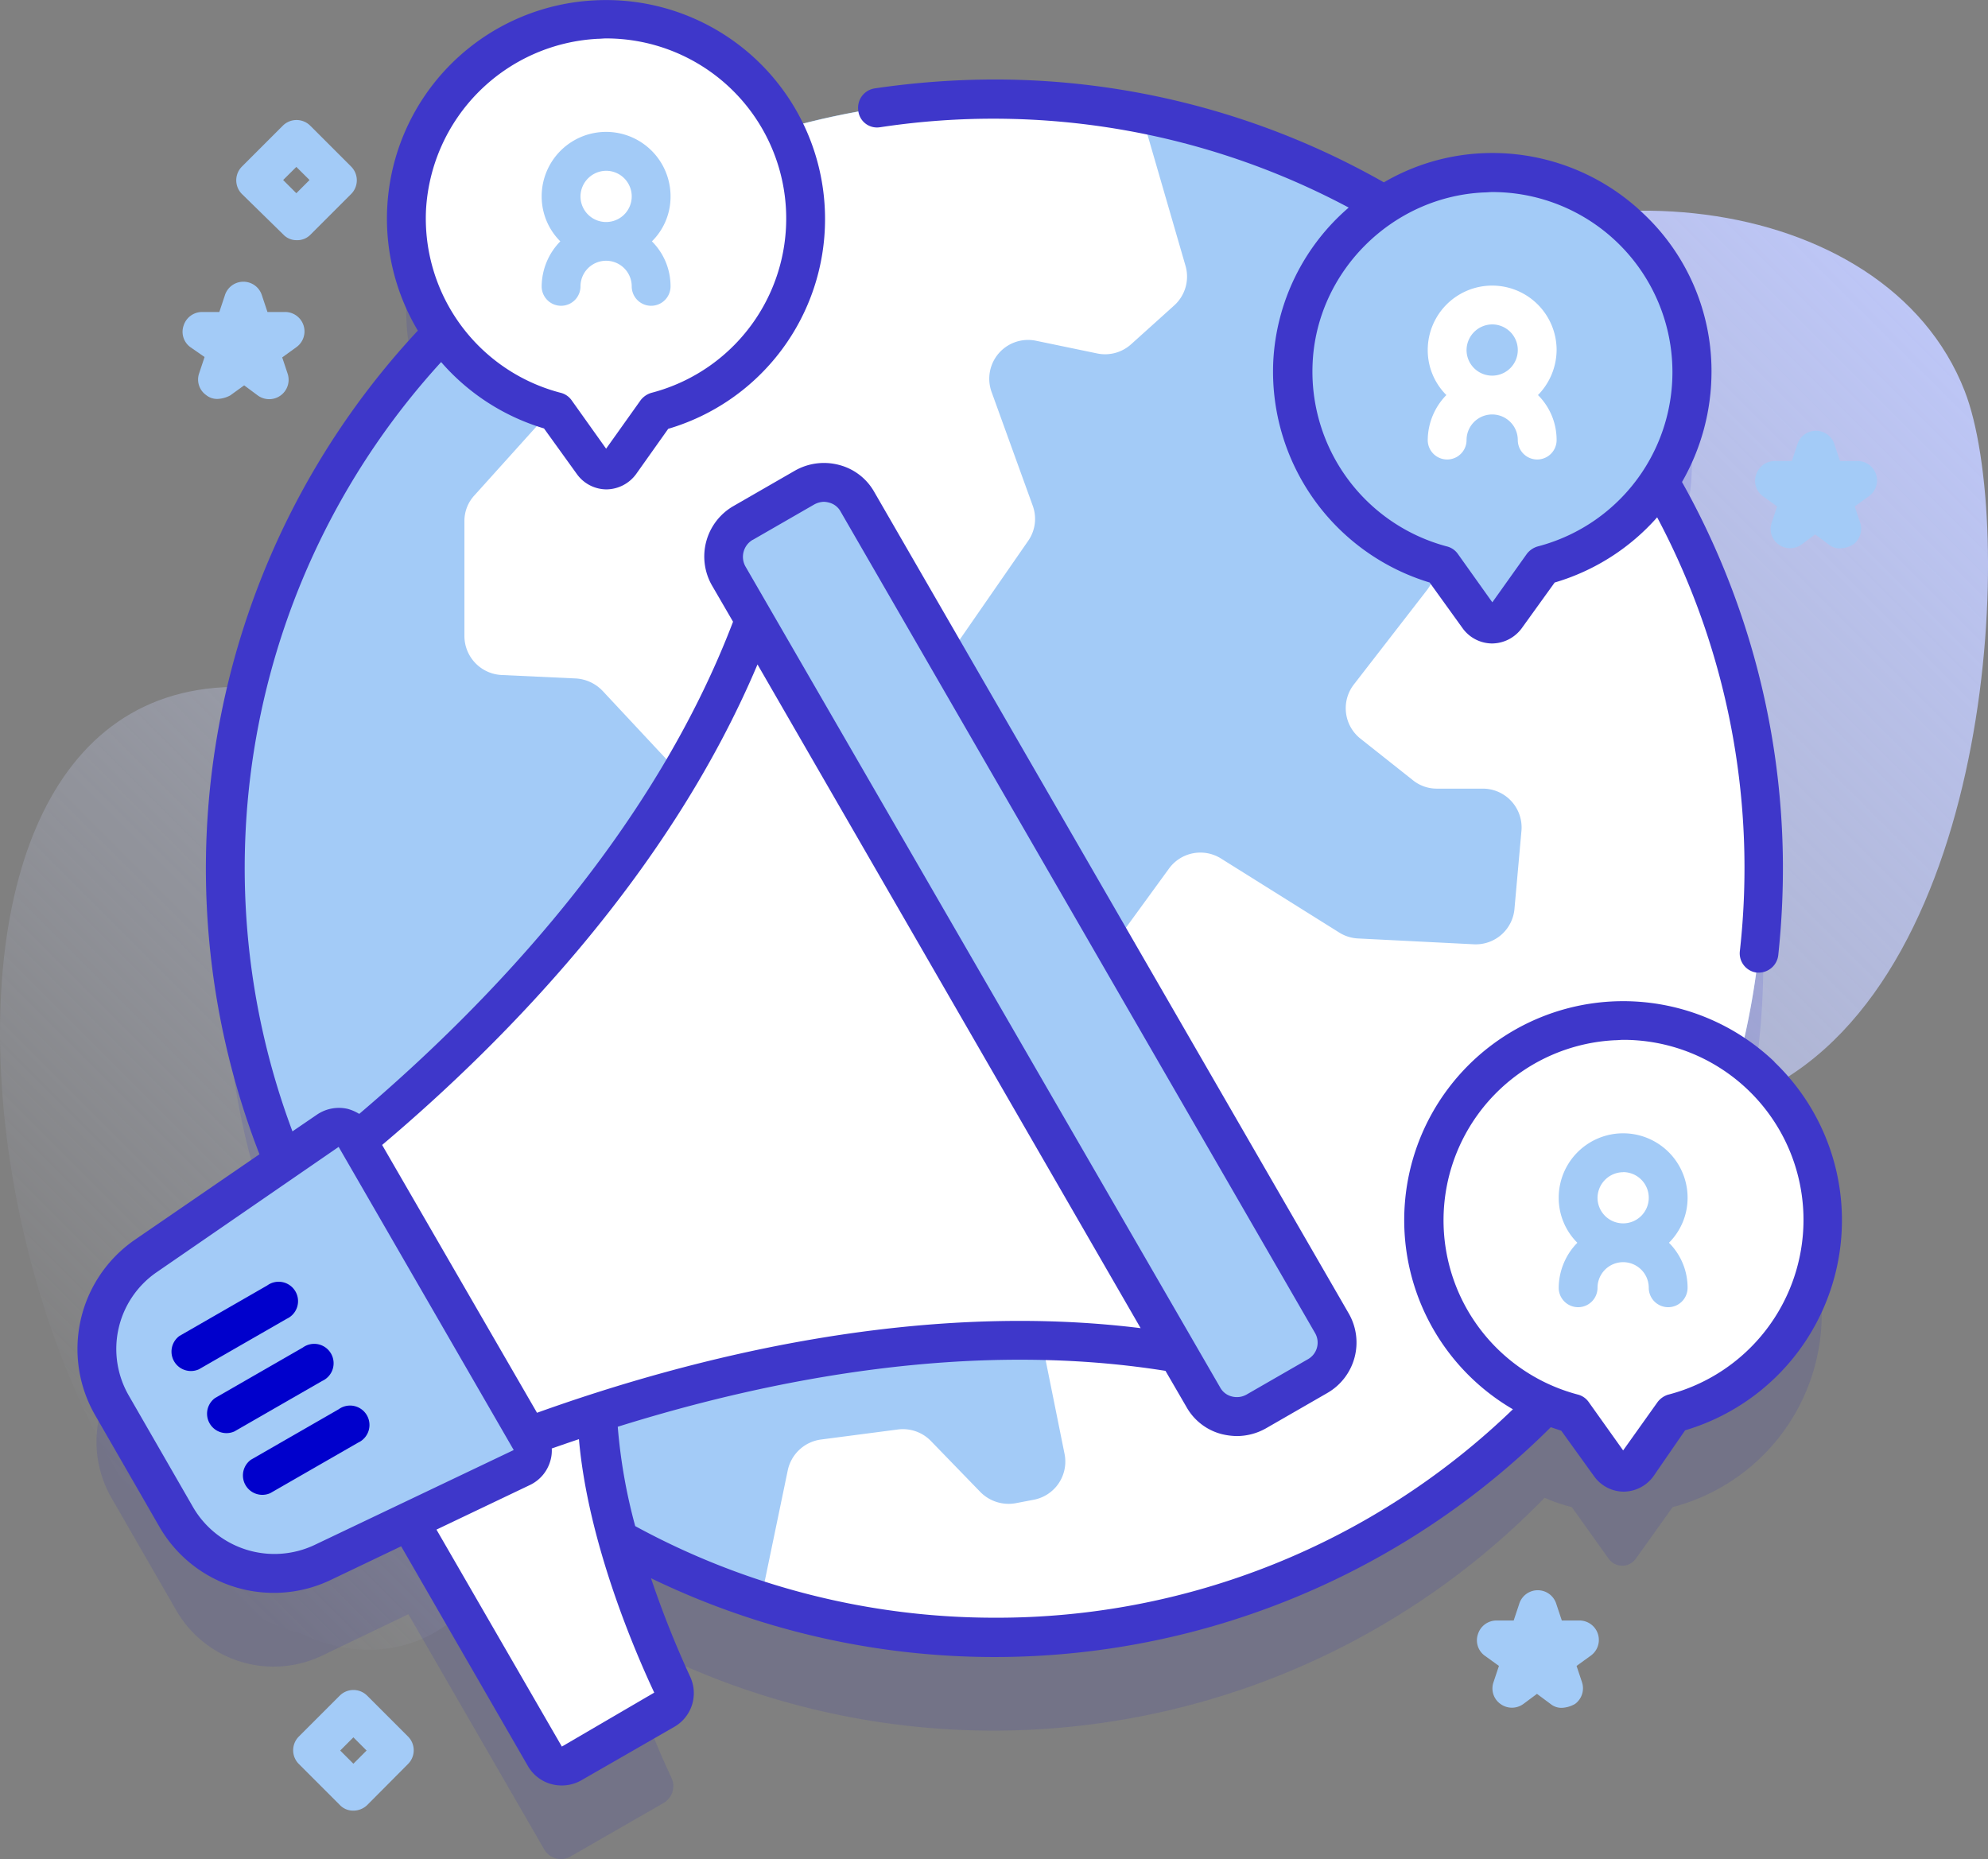 <svg xmlns="http://www.w3.org/2000/svg" xmlns:xlink="http://www.w3.org/1999/xlink" viewBox="0 0 512.13 478.96"><rect x="0" y="0" width="512.13" height="478.96" fill="#808080" stroke="none"/><defs><style>.cls-1{fill:url(#linear-gradient);}.cls-2,.cls-5{fill:#00c;}.cls-2{isolation:isolate;opacity:0.1;}.cls-3{fill:#a3cbf7;}.cls-4{fill:#fff;}.cls-6{fill:#3e37ca;}</style><linearGradient id="linear-gradient" x1="61.57" y1="64.71" x2="445.3" y2="448.44" gradientTransform="matrix(1, 0, 0, -1, 0, 480.95)" gradientUnits="userSpaceOnUse"><stop offset="0" stop-color="#d2dbfc" stop-opacity="0"></stop><stop offset="1" stop-color="#bdc6f6"></stop></linearGradient></defs><g id="Layer_2" data-name="Layer 2"><g id="Capa_1" data-name="Capa 1"><path class="cls-1" d="M506.14,100.78c-20.5-52.7-106.6-60.8-153-23.3-45.3,31.5-37.3,106.9-75.2,123-31,10.4-61.7-34.3-92-22.1-21.7,9-24.2,37.2-39.7,52.5-20.9,18.9-38.7,5.9-44.9-18.1-6.8-17.1-20.6-33-38.8-35.8-103.1-2.1-64.9,223.2,15,243.9,20.2,9.7,41.4,2.1,50.1-18.7,13.8-27.9,15.4-69.8,48.5-82.5,60-12,108,66.5,146.3-32.9,3.9-11.4,8.3-25,19.9-28.5,8.7-2.6,17.7,1.9,25.7,6.2,27.5,14.2,56.1,38.8,86.5,16.4C514.54,250.88,519.24,134.48,506.14,100.78Z"></path><path class="cls-2" d="M448.14,296.58a198.66,198.66,0,0,0-20.7-148.5A51.4,51.4,0,0,0,382,68.58a50.7,50.7,0,0,0-25.5,8.2,199.13,199.13,0,0,0-154.6-19.7,51.41,51.41,0,1,0-88,52.7,198.27,198.27,0,0,0-41,213.4l-35.5,24.4a29,29,0,0,0-8.7,38.3l16.7,29a28.94,28.94,0,0,0,37.5,11.7l22.3-10.7,35,60.6a4.93,4.93,0,0,0,6.8,1.8l24-13.8a5,5,0,0,0,2-6.4,244.28,244.28,0,0,1-13.9-37.5,198,198,0,0,0,238.8-34.7,44.51,44.51,0,0,0,7,2.4l9.5,13.3a4.3,4.3,0,0,0,7,0l9.5-13.3a51.43,51.43,0,0,0,38.4-49.8,50.63,50.63,0,0,0-21.2-41.9Z"></path><circle class="cls-3" cx="256.14" cy="223.68" r="198.1"></circle><path class="cls-4" d="M282.74,91.08l-15.9-3.3a10,10,0,0,0-11.4,13.2l10.6,29.3a9.88,9.88,0,0,1-1.2,9.1l-55,79.4a10,10,0,0,1-15.5,1.1L155.24,178a10.37,10.37,0,0,0-6.8-3.2l-19.3-.9a10.07,10.07,0,0,1-9.5-10v-29.6a9.71,9.71,0,0,1,2.6-6.7l19.9-22.1a10,10,0,0,0,.4-12.9l-15.3-19.2A198.43,198.43,0,0,1,294,29.18l11.4,39.3a10,10,0,0,1-2.9,10.2l-11.1,10A10,10,0,0,1,282.74,91.08Z"></path><path class="cls-4" d="M454.24,225.38c-.9,108.9-90.6,197.2-199.5,196.4a197.15,197.15,0,0,1-58.8-9.3l7-33.7a10.11,10.11,0,0,1,8.5-7.9l19.9-2.6a10.05,10.05,0,0,1,8.5,3l12.7,13.1a10.21,10.21,0,0,0,9.1,2.9l4.7-.9a10,10,0,0,0,7.9-11.8l-17.1-84.8a10.16,10.16,0,0,1,1.7-7.9l42.3-58.1a10,10,0,0,1,13.4-2.6l30.5,19.1a10,10,0,0,0,4.8,1.5l29.8,1.5a10,10,0,0,0,10.5-9.1l1.8-20.1a10,10,0,0,0-10-10.9h-11.8a9.77,9.77,0,0,1-6.2-2.2l-13.5-10.7a10,10,0,0,1-1.7-13.9l18.9-24.4a10.38,10.38,0,0,0,2.1-7l-3.3-36.3a10.16,10.16,0,0,1,4.3-9.2l24.5-16.6a196.44,196.44,0,0,1,59,142.5Z"></path><path class="cls-4" d="M99.64,381.88l40.7,70.6a4.93,4.93,0,0,0,6.8,1.8l24-13.8a5,5,0,0,0,2-6.4c-6.1-13-23.6-54.1-18.4-84Z"></path><path class="cls-4" d="M38.34,332.48l37.5,65S214.54,317.08,333,356l-130.2-225.5c-25.6,122.1-164.5,202-164.5,202Z"></path><path class="cls-3" d="M339.34,354.58l-15.8,9.1a10,10,0,0,1-13.7-3.7l-122.1-211.6a10,10,0,0,1,3.7-13.7l15.8-9.1a10,10,0,0,1,13.7,3.7l122.2,211.6a10.14,10.14,0,0,1-3.8,13.7Z"></path><path class="cls-3" d="M28.84,361.88l16.7,29A28.94,28.94,0,0,0,83,402.58l51.4-24.5a5.08,5.08,0,0,0,2.2-7L91.54,293a5,5,0,0,0-7.2-1.6l-46.9,32.2a28.92,28.92,0,0,0-8.6,38.3Z"></path><path class="cls-5" d="M73.84,339.78l-22.6,13a5,5,0,0,1-5-8.6l22.6-13a5,5,0,1,1,5,8.6Z"></path><path class="cls-5" d="M83,355.78l-22.6,13a5,5,0,0,1-5-8.6l22.6-13a5,5,0,1,1,5,8.6Z"></path><path class="cls-5" d="M92.24,371.68l-22.6,13a5,5,0,0,1-5-8.6l22.6-13a5,5,0,1,1,5,8.6Z"></path><path class="cls-4" d="M143.14,106.18a51.16,51.16,0,1,1,25.9.1l-9.5,13.3a4.3,4.3,0,0,1-7,0Z"></path><path class="cls-3" d="M172.74,50.58a16.6,16.6,0,0,0-33.2,0,16.33,16.33,0,0,0,4.8,11.6,16.75,16.75,0,0,0-4.8,11.6,5,5,0,0,0,10,0,6.6,6.6,0,0,1,13.2,0,5,5,0,0,0,10,0,16.33,16.33,0,0,0-4.8-11.6A16.15,16.15,0,0,0,172.74,50.58ZM156.14,44a6.6,6.6,0,1,1-6.6,6.6A6.66,6.66,0,0,1,156.14,44Z"></path><path class="cls-4" d="M405.14,364.08a51.16,51.16,0,1,1,25.9.1l-9.5,13.3a4.3,4.3,0,0,1-7,0Z"></path><path class="cls-3" d="M434.74,308.58a16.6,16.6,0,0,0-33.2,0,16.33,16.33,0,0,0,4.8,11.6,16.75,16.75,0,0,0-4.8,11.6,5,5,0,0,0,10,0,6.6,6.6,0,0,1,13.2,0,5,5,0,0,0,10,0,16.33,16.33,0,0,0-4.8-11.6A16.33,16.33,0,0,0,434.74,308.58Zm-16.6-6.6a6.6,6.6,0,1,1-6.6,6.6A6.66,6.66,0,0,1,418.14,302Z"></path><path class="cls-3" d="M371.44,145.68a51.16,51.16,0,1,1,25.9.1l-9.5,13.3a4.3,4.3,0,0,1-7,0Z"></path><path class="cls-6" d="M226.74,32.78a194.39,194.39,0,0,1,120.7,20.7A56,56,0,0,0,328,93.28a56.8,56.8,0,0,0,40.3,56.8l8.5,11.8a9.43,9.43,0,0,0,7.6,3.9,9.57,9.57,0,0,0,7.6-3.9l8.5-11.8a56.44,56.44,0,0,0,26.4-16.8,192.59,192.59,0,0,1,21.3,111.8,5,5,0,0,0,4.4,5.5h.5a5.07,5.07,0,0,0,5-4.5,211.53,211.53,0,0,0,1.2-22.4,203.49,203.49,0,0,0-26-99.5,57,57,0,0,0,7.6-28.3,55.65,55.65,0,0,0-17.5-40.8,56.29,56.29,0,0,0-41.6-15.6,55.26,55.26,0,0,0-25.3,7.5,202.92,202.92,0,0,0-100.3-26.5,213.17,213.17,0,0,0-30.9,2.3,5.05,5.05,0,0,0-4.2,5.7,4.84,4.84,0,0,0,5.6,4.3Zm155.5,16.8c.7,0,1.5-.1,2.2-.1a46.4,46.4,0,0,1,11.7,91.3,5.43,5.43,0,0,0-2.8,1.9l-8.9,12.5-8.9-12.5a4.9,4.9,0,0,0-2.8-1.9,46.61,46.61,0,0,1-34.6-47.1c1-23.6,20.4-43,44.1-44.1Z"></path><path class="cls-6" d="M457.14,273.58a56.41,56.41,0,1,0-67.4,89.5,191.36,191.36,0,0,1-133.6,53.7,193.32,193.32,0,0,1-92.5-23.6,140.14,140.14,0,0,1-4.5-25.6c39.6-12.4,91-22.4,141.1-14.4l5.4,9.3a14.58,14.58,0,0,0,9.1,7,17.37,17.37,0,0,0,3.9.5,15.31,15.31,0,0,0,7.5-2l15.8-9.1a15,15,0,0,0,5.5-20.5l-122.2-211.6a14.58,14.58,0,0,0-9.1-7,15.13,15.13,0,0,0-11.4,1.5l-15.8,9.1a15,15,0,0,0-5.5,20.5l5.4,9.3c-20.8,54.5-63,98.5-96.3,126.8a11.37,11.37,0,0,0-3-1.3,10.06,10.06,0,0,0-7.9,1.5l-6.3,4.3a193.23,193.23,0,0,1,38.3-198.2,56.51,56.51,0,0,0,26.5,17.1l8.5,11.8a9.43,9.43,0,0,0,7.6,3.9,9.57,9.57,0,0,0,7.6-3.9l8.3-11.7a56.31,56.31,0,0,0,40.4-54.1A56.4,56.4,0,0,0,153.44.08a56.3,56.3,0,0,0-45.8,85.1,203.2,203.2,0,0,0-40.8,212.2l-32.2,22.1a34.18,34.18,0,0,0-10.2,45l16.7,29a34,34,0,0,0,44,13.6l18.2-8.7L136,455a10,10,0,0,0,8.7,5,10.09,10.09,0,0,0,5-1.3l24-13.8a10,10,0,0,0,4.1-12.9,256.2,256.2,0,0,1-10.1-25.4,203,203,0,0,0,231.8-38.9l2.7.9,8.5,11.8a9.43,9.43,0,0,0,7.6,3.9,9.57,9.57,0,0,0,7.6-3.9l8.2-11.9a56.46,56.46,0,0,0,23-94.9ZM109.74,54.18A46.74,46.74,0,0,1,153.94,10c.7,0,1.5-.1,2.2-.1a46.4,46.4,0,0,1,11.7,91.3,5.43,5.43,0,0,0-2.8,1.9l-8.9,12.5-8.9-12.5a4.9,4.9,0,0,0-2.8-1.9,46.42,46.42,0,0,1-34.7-47Zm84.2,84.9,15.8-9.1a5.53,5.53,0,0,1,2.5-.7,5.85,5.85,0,0,1,1.3.2,4.69,4.69,0,0,1,3,2.3l122.2,211.6a4.91,4.91,0,0,1-1.8,6.8l-15.8,9.1a5.06,5.06,0,0,1-3.8.5,4.69,4.69,0,0,1-3-2.3L192,145.88a5.08,5.08,0,0,1,1.9-6.8Zm1.2,32.1,98.7,171c-57.3-7.1-115.1,7.3-155.5,21.8l-39.9-69c32.8-27.7,74.2-70.5,96.7-123.8ZM80.94,398.08a24.24,24.24,0,0,1-31.1-9.6l-16.7-29a24,24,0,0,1,7.2-31.7l46.9-32.3,45.1,78.1Zm63.8,51.9-32.3-55.9,24.1-11.5a9.87,9.87,0,0,0,5.2-6.1,9.35,9.35,0,0,0,.4-3.3c2.3-.8,4.6-1.6,7-2.4,2.3,26.3,14.1,54,19.4,65.3Zm285.1-90.7a5.43,5.43,0,0,0-2.8,1.9l-8.9,12.5-8.9-12.5a4.9,4.9,0,0,0-2.8-1.9A46.44,46.44,0,0,1,416,268c.7,0,1.5-.1,2.2-.1a46.4,46.4,0,0,1,46.4,46.4,46.55,46.55,0,0,1-34.8,45Z"></path><path class="cls-4" d="M401,90.18a16.6,16.6,0,0,0-33.2,0,16.33,16.33,0,0,0,4.8,11.6,16.75,16.75,0,0,0-4.8,11.6,5,5,0,0,0,10,0,6.6,6.6,0,0,1,13.2,0,5,5,0,0,0,10,0,16.33,16.33,0,0,0-4.8-11.6A16.75,16.75,0,0,0,401,90.18Zm-16.6-6.6a6.6,6.6,0,1,1-6.6,6.6A6.66,6.66,0,0,1,384.44,83.58Z"></path><path class="cls-3" d="M56,102.78a4.45,4.45,0,0,1-2.9-1,4.89,4.89,0,0,1-1.8-5.6l1.4-4.2-3.6-2.5a4.89,4.89,0,0,1-1.8-5.6,5,5,0,0,1,4.8-3.5h4.4l1.4-4.2a5,5,0,0,1,9.6,0l1.4,4.2h4.4a5,5,0,0,1,3,9.1l-3.6,2.6,1.4,4.2a5,5,0,0,1-1.8,5.6,5,5,0,0,1-5.9,0l-3.5-2.6-3.6,2.6A7.47,7.47,0,0,1,56,102.78Z"></path><path class="cls-3" d="M474,141.28a4.45,4.45,0,0,1-2.9-1l-3.5-2.6-3.5,2.6a5,5,0,0,1-5.9,0,4.89,4.89,0,0,1-1.8-5.6l1.4-4.2-3.6-2.6a4.89,4.89,0,0,1-1.8-5.6,5,5,0,0,1,4.8-3.5h4.4l1.4-4.2a5,5,0,0,1,9.6,0l1.4,4.2h4.4a5,5,0,0,1,3,9.1l-3.6,2.6,1.4,4.2a5,5,0,0,1-1.8,5.6,6.88,6.88,0,0,1-3.4,1Z"></path><path class="cls-3" d="M402.34,440a4.45,4.45,0,0,1-2.9-1l-3.5-2.6-3.5,2.6a5,5,0,0,1-5.9,0,4.89,4.89,0,0,1-1.8-5.6l1.4-4.2-3.6-2.6a4.89,4.89,0,0,1-1.8-5.6,5,5,0,0,1,4.8-3.5h4.4l1.4-4.2a5,5,0,0,1,9.6,0l1.4,4.2h4.4a5,5,0,0,1,3,9.1l-3.6,2.6,1.4,4.2a5,5,0,0,1-1.8,5.6,7.49,7.49,0,0,1-3.4,1Z"></path><path class="cls-3" d="M76.44,61.88a4.69,4.69,0,0,1-3.5-1.5L62.34,50a5,5,0,0,1,0-7.1l10.5-10.5a5,5,0,0,1,7.1,0l10.5,10.5a5,5,0,0,1,0,7.1l-10.5,10.5A4.75,4.75,0,0,1,76.44,61.88Zm-3.5-15.5,3.4,3.4,3.4-3.4L76.34,43Z"></path><path class="cls-3" d="M91,466.48a4.69,4.69,0,0,1-3.5-1.5L77,454.48a5,5,0,0,1,0-7.1l10.5-10.5a5,5,0,0,1,7.1,0l10.5,10.5a5,5,0,0,1,0,7.1L94.64,465A5.08,5.08,0,0,1,91,466.48ZM87.64,451l3.4,3.4,3.4-3.4-3.4-3.4Z"></path></g></g></svg>
